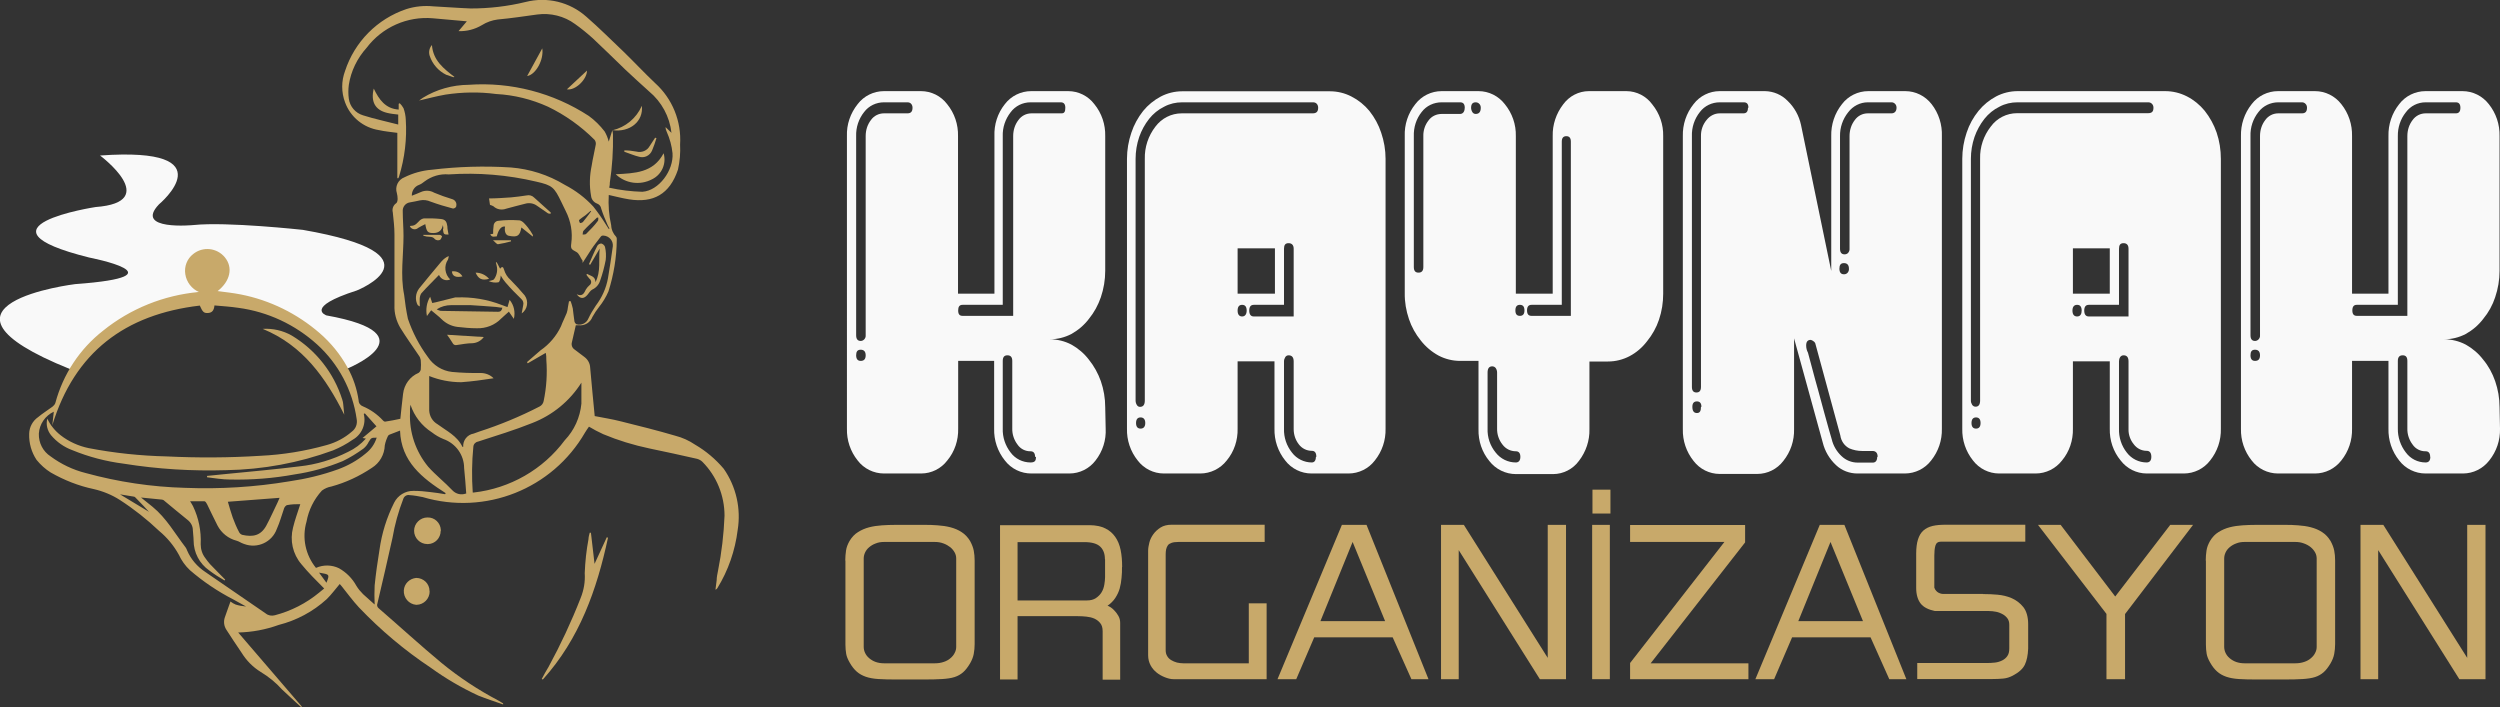 <?xml version="1.0" encoding="UTF-8"?>
<svg id="Layer_2" data-name="Layer 2" xmlns="http://www.w3.org/2000/svg" viewBox="0 0 165.42 46.79">
  <rect x="0" y="0" width="165.42" height="46.79" fill="#333333" stroke="none"/>
  <defs>
    <style>
      .cls-1 {
        fill: #f9f9f9;
      }

      .cls-1, .cls-2 {
        stroke-width: 0px;
      }

      .cls-2 {
        fill: #c8a96a;
      }
    </style>
  </defs>
  <g id="Layer_1-2" data-name="Layer 1">
    <path class="cls-1" d="m22.86,24.44s5.83-2.3-1.26-3.57c0,0-1.51-.52,2.01-1.65,0,0,5.91-2.36-3.57-4.01,0,0-5.02-.55-7.23-.32,0,0-3.97.39-2.29-1.37,0,0,4.61-3.84-3.9-3.23,0,0,4.13,3.08-.3,3.41,0,0-8.56,1.31-.42,3.34,0,0,6.37,1.23-.93,1.76,0,0-10.97,1.34-.34,5.62,0,0,8.78-11.17,17.56-.41l.66.41Z"/>
    <g>
      <path class="cls-1" d="m73.16,28.36c.04.76-.2,1.51-.67,2.11-.41.54-1.05.86-1.73.86h-2.5c-.69.01-1.35-.31-1.77-.86-.48-.6-.73-1.34-.71-2.11v-4.48h-2.38v4.48c.02.77-.23,1.52-.72,2.11-.41.54-1.05.86-1.73.86h-2.46c-.68,0-1.33-.32-1.74-.86-.48-.6-.73-1.34-.71-2.11V9.01c-.03-.77.23-1.52.71-2.12.41-.54,1.06-.86,1.74-.86h2.45c.68,0,1.32.32,1.73.86.49.6.74,1.35.72,2.12v10.42h2.41v-10.42c-.03-.77.21-1.52.69-2.12.41-.54,1.06-.86,1.74-.86h2.45c.68,0,1.32.32,1.73.86.49.6.74,1.35.72,2.12v8.92c0,.59-.1,1.18-.29,1.74-.18.52-.44,1-.79,1.43-.31.41-.71.75-1.16,1-.44.23-.93.35-1.43.35.5,0,.99.12,1.43.35.45.25.85.59,1.16,1,.34.42.61.91.79,1.42.19.55.29,1.13.29,1.72l.03,1.42Zm-12.78-21.23c0-.1-.03-.2-.1-.27-.06-.06-.14-.09-.23-.09h-1.56c-.51,0-1,.23-1.31.64-.36.45-.55,1.02-.53,1.6v13.18c0,.24.1.37.3.37.09,0,.17-.04.23-.1.07-.07.11-.17.1-.27v-13.18c0-.39.11-.76.35-1.07.2-.28.52-.44.86-.44h1.56c.22,0,.33-.12.33-.37Zm-3.1,16.38c0-.24-.11-.37-.33-.37s-.3.13-.3.37.1.37.3.37.33-.1.33-.37Zm13.21-16.38c0-.24-.1-.36-.3-.36h-2c-.52,0-1.01.24-1.32.66-.35.45-.54,1.01-.52,1.58v11.16h-2.66c-.2,0-.29.12-.29.37s.09.36.29.36h3.35v-11.89c0-.39.11-.76.35-1.07.2-.28.52-.44.86-.44h2c.18,0,.24-.12.24-.37Zm-2,23.1c0-.24-.1-.37-.3-.37-.34.01-.67-.16-.86-.44-.23-.3-.36-.68-.35-1.06v-4.48c0-.25-.11-.37-.32-.37s-.31.12-.31.37v4.48c-.02.57.17,1.13.52,1.58.31.42.8.66,1.32.66.3,0,.36-.13.36-.37h-.06Z"/>
      <path class="cls-1" d="m91.68,10.51v17.85c.02.77-.23,1.51-.71,2.11-.41.54-1.06.86-1.74.86h-2.45c-.68,0-1.33-.32-1.74-.86-.48-.6-.73-1.34-.71-2.11v-4.45h-2.44v4.45c.02.77-.23,1.52-.72,2.11-.42.54-1.07.86-1.75.86h-2.41c-.68,0-1.32-.32-1.73-.86-.48-.6-.73-1.34-.71-2.11V10.51c0-.59.1-1.17.29-1.73.17-.52.44-1.01.78-1.44.32-.39.71-.71,1.16-.95.44-.23.93-.35,1.42-.35h9.78c.5,0,.99.12,1.43.35.45.23.86.56,1.18.95.34.43.61.92.78,1.44.19.56.29,1.14.29,1.73Zm-4.46-3.38c0-.1-.03-.2-.1-.27-.06-.06-.14-.09-.23-.09h-8.67c-.41,0-.82.09-1.19.29-.39.19-.73.47-1,.81-.28.36-.5.76-.65,1.19-.16.47-.24.96-.24,1.45v16c0,.1.03.2.08.28.04.08.13.14.22.13.2,0,.31-.14.31-.41V10.51c-.02-.77.23-1.52.7-2.13.41-.55,1.05-.88,1.74-.88h8.67c.25,0,.36-.12.36-.37Zm-11.44,20.86c0-.24-.11-.37-.31-.37s-.3.13-.3.37.1.37.3.37.31-.13.31-.37Zm6.71-7.44c0-.25-.1-.38-.3-.38s-.3.13-.3.38.1.39.3.39.3-.16.3-.39Zm1.87-1.12v-3h-2.47v3h2.47Zm1.24,1.51v-4.48c0-.24-.12-.37-.34-.37s-.3.13-.3.37v3.71h-2c-.2,0-.3.13-.3.38s.1.39.3.39h2.64Zm1.5,9.29c0-.27-.1-.4-.3-.4-.34,0-.66-.16-.86-.43-.22-.28-.34-.64-.34-1v-4.49c0-.27-.12-.4-.34-.4-.09,0-.18.05-.22.13-.05.08-.08.17-.08.27v4.45c-.02.58.17,1.14.53,1.59.31.41.8.65,1.31.65.17,0,.27-.13.27-.37h.03Z"/>
      <path class="cls-1" d="m110.05,19.43c0,.59-.09,1.17-.28,1.73-.17.51-.44.99-.78,1.41-.31.41-.71.76-1.17,1-.44.23-.93.35-1.42.35h-1.23v4.48c.02.75-.23,1.49-.69,2.09-.4.55-1.04.88-1.72.88h-2.45c-.69,0-1.34-.32-1.76-.86-.49-.59-.74-1.34-.72-2.11v-4.52h-1.21c-.5,0-.99-.12-1.43-.35-.46-.25-.86-.59-1.18-1-.34-.42-.61-.9-.78-1.41-.19-.56-.29-1.14-.28-1.73v-10.38c-.03-.77.22-1.52.7-2.12.41-.54,1.06-.86,1.74-.86h2.44c.68,0,1.32.32,1.74.86.49.6.75,1.35.73,2.12v10.42h2.44v-10.42c-.02-.76.23-1.5.69-2.1.4-.55,1.03-.88,1.71-.88h2.47c.68,0,1.32.33,1.72.88.48.59.74,1.34.72,2.1v10.42Zm-13.13-12.3c0-.24-.1-.36-.3-.36h-1.23c-.52,0-1.01.23-1.32.64-.36.45-.54,1.02-.52,1.6v8.66c0,.25.1.37.31.37s.32-.12.32-.37v-8.66c-.01-.38.11-.75.35-1.05.2-.27.52-.42.86-.42h1.23c.09,0,.18-.05.23-.13.05-.09.07-.18.07-.28Zm1.06,0c0-.1-.03-.2-.11-.27-.06-.06-.14-.09-.23-.09-.2,0-.3.12-.3.36,0,.1.03.2.08.28.04.08.13.13.22.13.23,0,.34-.14.34-.41Zm2.62,23.1c0-.24-.1-.37-.3-.37-.35,0-.67-.16-.88-.44-.24-.3-.37-.68-.36-1.06v-3.71c0-.1-.03-.2-.08-.28-.05-.08-.14-.13-.24-.13-.21,0-.31.14-.31.41v3.71c-.02.58.17,1.14.54,1.59.32.41.81.65,1.33.65.19,0,.3-.13.3-.37Zm.27-9.69c0-.25-.1-.37-.3-.37s-.3.12-.3.37.1.36.3.36.3-.12.3-.36Zm3.07.36v-11.53c0-.24-.1-.36-.3-.36-.2,0-.3.12-.3.36v10.8h-2c-.2,0-.3.12-.3.37s.1.36.3.36h2.6Z"/>
      <path class="cls-1" d="m128.49,9.01v19.35c.02.77-.23,1.51-.71,2.11-.41.54-1.06.86-1.74.86h-3.14c-.52,0-1.03-.19-1.41-.55-.43-.4-.74-.92-.88-1.49l-1.9-6.9v6c.02.77-.23,1.51-.71,2.11-.41.54-1.05.86-1.73.86h-2.48c-.68,0-1.32-.32-1.73-.86-.48-.6-.73-1.34-.71-2.11V9.01c-.02-.77.23-1.52.71-2.12.41-.54,1.05-.86,1.73-.86h3c.56.01,1.1.24,1.49.64.45.43.76.99.89,1.6l2,9.66v-8.92c-.02-.77.23-1.52.71-2.12.41-.54,1.06-.86,1.74-.86h2.45c.68,0,1.32.32,1.74.86.47.6.71,1.36.68,2.12Zm-12.8-1.88c0-.24-.1-.36-.3-.36h-1.6c-.51,0-1,.23-1.31.64-.36.45-.55,1.02-.53,1.6v16.59c0,.25.1.37.3.37s.3-.12.3-.37V9.01c-.01-.39.12-.77.37-1.07.21-.27.53-.44.87-.44h1.57c.2,0,.3-.12.3-.37h.03Zm-3.11,19.79c0-.24-.1-.36-.3-.36s-.3.12-.3.36c0,.27.1.41.3.41s.27-.14.27-.41h.03Zm11.66,3.31c0-.24-.1-.37-.31-.39h-.73c-.28,0-.57-.06-.83-.17-.33-.17-.55-.49-.6-.86l-1.66-6.1c-.03-.06-.07-.11-.13-.14-.05-.04-.11-.07-.17-.08-.2,0-.3.12-.3.37,0,.17.04.33.12.48.08.29.18.65.29,1.08s.24.89.38,1.39.27,1,.39,1.44.23.85.33,1.19l.18.62c.1.43.33.82.65,1.12.29.28.67.43,1.07.43h1c.19,0,.29-.14.29-.38h.03Zm1.25-23.1c0-.1-.03-.2-.11-.27-.06-.06-.14-.09-.22-.09h-1.57c-.51,0-.99.25-1.3.66-.36.45-.55,1.01-.54,1.58v7.45c0,.24.1.37.3.37.09,0,.17-.03.23-.09.07-.08.11-.18.1-.28v-7.45c0-.39.11-.76.35-1.07.2-.28.52-.44.86-.44h1.57c.18,0,.33-.12.33-.37Zm-3.15,10.65c0-.24-.11-.37-.33-.37s-.3.13-.3.37.1.37.3.37c.09,0,.17-.03.23-.09.07-.07.11-.18.1-.28Z"/>
      <path class="cls-1" d="m146.95,10.51v17.85c.02.77-.23,1.51-.71,2.11-.41.54-1.06.86-1.74.86h-2.45c-.68,0-1.32-.32-1.73-.86-.49-.59-.74-1.34-.72-2.11v-4.45h-2.44v4.45c.02.77-.23,1.52-.72,2.11-.42.54-1.06.86-1.75.86h-2.41c-.68,0-1.32-.32-1.73-.86-.48-.6-.73-1.34-.71-2.11V10.51c0-.59.1-1.18.29-1.74.17-.52.44-1.01.79-1.44.32-.39.71-.71,1.16-.95.44-.23.93-.35,1.42-.35h9.77c.5,0,.99.12,1.44.35.45.23.85.56,1.17.95.34.43.61.92.79,1.44.19.56.28,1.15.28,1.74Zm-4.46-3.38c0-.1-.03-.2-.11-.27-.06-.06-.14-.09-.23-.09h-8.66c-.41,0-.82.09-1.19.29-.39.19-.73.47-1,.81-.28.36-.5.76-.65,1.19-.16.47-.24.96-.24,1.45v16c0,.1.03.19.08.27.05.08.13.13.23.13.2,0,.3-.14.3-.41V10.5c-.02-.77.23-1.52.71-2.13.4-.55,1.05-.88,1.73-.88h8.67c.26,0,.36-.11.36-.36Zm-11.44,20.86c0-.24-.1-.37-.3-.37s-.3.13-.3.37.1.37.3.37.3-.13.3-.37Zm6.69-7.44c0-.25-.1-.38-.3-.38s-.31.13-.31.38.1.39.31.39.3-.16.3-.39Zm1.86-1.12v-3h-2.44v3h2.44Zm1.24,1.51v-4.48c0-.24-.11-.37-.33-.37s-.3.13-.3.37v3.71h-2c-.2,0-.3.13-.3.38s.1.39.3.39h2.63Zm1.51,9.29c0-.27-.11-.4-.31-.4-.34,0-.65-.16-.85-.43-.23-.28-.36-.64-.35-1v-4.49c0-.27-.11-.4-.33-.4-.1,0-.18.05-.23.13-.05.08-.07.18-.07.27v4.45c-.02.57.16,1.14.52,1.59.31.41.8.65,1.31.65.2,0,.31-.13.31-.37Z"/>
      <path class="cls-1" d="m165.42,28.36c.02.77-.23,1.51-.71,2.11-.42.54-1.06.86-1.74.86h-2.48c-.68,0-1.33-.32-1.74-.86-.48-.6-.73-1.34-.71-2.11v-4.48h-2.41v4.48c.02.77-.23,1.51-.71,2.11-.42.54-1.06.86-1.74.86h-2.45c-.68,0-1.33-.32-1.74-.86-.48-.6-.73-1.34-.71-2.11V9.01c-.02-.77.23-1.52.71-2.12.41-.54,1.06-.86,1.74-.86h2.45c.68,0,1.32.32,1.74.86.48.6.73,1.35.71,2.12v10.42h2.41v-10.42c-.02-.77.23-1.52.71-2.12.41-.54,1.06-.86,1.74-.86h2.45c.68,0,1.32.32,1.74.86.48.6.73,1.35.71,2.12v8.92c0,.59-.1,1.18-.29,1.74-.17.52-.44,1.01-.79,1.43-.31.41-.71.75-1.16,1-.44.23-.93.35-1.42.35.49,0,.98.12,1.42.35.45.25.85.59,1.16,1,.35.42.61.9.79,1.42.19.55.29,1.13.29,1.72l.03,1.42Zm-12.77-21.23c0-.1-.03-.2-.11-.27-.06-.06-.14-.09-.22-.09h-1.57c-.51,0-1,.23-1.31.64-.36.45-.55,1.02-.53,1.6v13.18c0,.24.1.37.3.37.09,0,.17-.04.23-.1.07-.07.11-.17.1-.27v-13.18c0-.39.11-.76.35-1.07.2-.28.52-.44.86-.44h1.57c.22,0,.33-.12.33-.37Zm-3.11,16.38c0-.24-.11-.37-.33-.37s-.3.13-.3.37.1.37.3.37.33-.1.33-.37Zm13.26-16.38c0-.24-.1-.36-.3-.36h-2c-.52,0-1,.24-1.31.66-.36.45-.54,1.01-.53,1.58v11.16h-2.72c-.19,0-.29.12-.29.37s.1.36.3.36h3.34v-11.89c0-.39.11-.76.35-1.07.2-.28.52-.44.86-.44h2c.2,0,.3-.12.3-.37Zm-2,23.1c0-.24-.1-.37-.3-.37-.34.01-.67-.16-.86-.44-.23-.3-.36-.68-.35-1.06v-4.48c0-.25-.1-.37-.31-.37s-.32.12-.32.37v4.48c-.01.57.18,1.13.53,1.58.31.42.79.66,1.31.66.21,0,.31-.13.31-.37h-.01Z"/>
    </g>
    <path class="cls-2" d="m40.51,8.62c.03.09.05.19.05.29.02,1.06-.05,2.13-.21,3.18,0,.09,0,.18-.04.33.72.16,1.46.25,2.19.27,1.1-.07,2.08-1.42,2-2.55-.05-.49-.18-.96-.38-1.41-.05-.1-.08-.21-.08-.32l.39.38c-.12-1.07-.65-2.05-1.48-2.74-.52-.48-1.05-.94-1.56-1.43-.72-.69-1.43-1.4-2.16-2.08-.38-.34-.77-.66-1.18-.95-.72-.53-1.63-.75-2.51-.63-.87.12-1.73.25-2.61.33-.37.05-.72.17-1.04.37-.47.28-1,.42-1.55.4l.55-.65-2.24-.2c-1.7-.15-3.36.59-4.39,1.95-.62.69-1.04,1.54-1.18,2.46-.04.3-.04.61,0,.91.07.52.44.95.94,1.1.75.24,1.53.4,2.33.61v-.66c-.25-.03-.49-.05-.73-.11-.8-.19-1.1-.74-.89-1.61.35.73.77,1.33,1.65,1.39v-.38l.07-.04c.1.1.18.21.25.33.09.25.14.51.15.77.08,1.26-.07,2.52-.44,3.73l-.05.13h-.07v-3c-.42-.06-.82-.09-1.21-.18-1.03-.16-1.89-.86-2.25-1.84-.25-.67-.25-1.4,0-2.07.63-1.93,2.13-3.45,4.06-4.1.57-.18,1.18-.24,1.78-.18.83.04,1.65.11,2.48.14,1.22,0,2.44-.14,3.63-.43,1.42-.36,2.92,0,4.02.98.85.74,1.65,1.54,2.47,2.32.71.69,1.38,1.41,2.08,2.07,1.14,1.03,1.75,2.53,1.65,4.07.03.55-.02,1.11-.14,1.65-.55,1.65-1.65,2.22-3.23,1.97-.45-.07-.89-.19-1.35-.29-.04.67.01,1.34.16,2,.01.29.13.56.33.77.04.06.05.13.04.2-.01,1.16-.2,2.31-.55,3.41-.16.37-.37.72-.63,1.04-.16.2-.3.42-.43.65-.14.37-.52.6-.91.55h-.19c-.09.38-.18.76-.26,1.13-.05.18.02.37.17.47.22.16.44.34.66.5.23.17.37.43.38.71.09,1.06.2,2.12.3,3.2.55.11,1.15.2,1.73.35,1.21.3,2.41.6,3.6.95.47.12.91.32,1.31.59.72.42,1.36.96,1.9,1.6.82,1.18,1.15,2.63.92,4.05-.17,1.36-.62,2.67-1.34,3.84-.03.05-.07.09-.13.11l.08-.63c0-.21.05-.42.09-.63.24-1.2.38-2.41.43-3.63,0-1.34-.52-2.62-1.46-3.57-.1-.1-.22-.16-.35-.2-1.05-.24-2.11-.47-3.17-.69-1.04-.22-2.06-.53-3.04-.94-.33-.15-.65-.32-.95-.5-.08.12-.18.25-.26.39-2.16,3.74-6.6,5.5-10.74,4.27-.29-.06-.58-.11-.87-.13-.18-.04-.37.08-.42.26-.32.83-.56,1.69-.71,2.57-.32,1.45-.66,2.9-1,4.35-.05.11,0,.24.09.31,1.39,1.2,2.74,2.44,4.15,3.61,1.17.96,2.43,1.79,3.76,2.49l.32.19v.07c-.55-.19-1.1-.37-1.65-.59-1.1-.51-2.16-1.13-3.14-1.84-1.73-1.15-3.32-2.49-4.75-3.99-.41-.44-.77-.94-1.15-1.41-.04-.05-.08-.1-.12-.14-.29.34-.55.7-.87,1.01-.9.82-1.99,1.4-3.17,1.7-.86.31-1.76.48-2.68.5l4.21,4.9-.04.04c-.24-.22-.48-.43-.71-.65s-.36-.34-.55-.51c-.41-.46-.89-.85-1.42-1.17-.52-.32-.95-.76-1.27-1.28-.35-.5-.67-1.01-1-1.51-.16-.24-.2-.55-.1-.83.12-.36.26-.72.37-1.04.1.08.22.15.34.2.22.07.45.11.69.13-.28-.15-.55-.3-.83-.46-1.03-.53-2-1.18-2.88-1.94-.31-.29-.56-.64-.74-1.03-.33-.6-.77-1.13-1.3-1.57-.8-.76-1.67-1.45-2.6-2.05-.53-.34-1.12-.58-1.73-.72-1-.21-1.96-.59-2.85-1.1-.35-.22-.66-.5-.93-.83-.34-.51-.51-1.11-.49-1.73.01-.44.23-.85.59-1.1.3-.25.64-.46.95-.69.08-.06.15-.14.19-.24.51-1.9,1.61-3.58,3.16-4.79,1.81-1.46,4.02-2.35,6.34-2.56-.48-.21-.82-.66-.9-1.18-.08-.51.12-1.02.52-1.33.64-.52,1.58-.42,2.1.22,0,0,0,0,0,0,.55.67.36,1.57-.48,2.23.51.07,1.02.12,1.52.22,1.94.38,3.74,1.27,5.23,2.56.74.64,1.37,1.41,1.84,2.27.38.68.63,1.42.74,2.19,0,.18.12.33.29.39.5.21.95.53,1.32.93.03.04.08.07.13.08.35-.05.69-.12,1.02-.19.06-.55.11-1.1.18-1.65.07-.62.46-1.15,1.03-1.39.07-.05.12-.13.14-.21.02-.21.02-.43,0-.64-.02-.11-.06-.21-.13-.3-.41-.61-.84-1.21-1.23-1.84-.26-.45-.4-.96-.38-1.48v-4.7c0-.48-.06-.97-.11-1.45-.06-.23.03-.47.22-.6.07-.04.1-.19.1-.29,0-.13-.02-.26-.05-.38-.14-.43.08-.89.5-1.05.57-.28,1.18-.45,1.81-.5,1.73-.21,3.48-.26,5.23-.15,1.26.1,2.48.49,3.57,1.15.71.37,1.35.85,1.89,1.44.3.38.58.78.84,1.2.06.09.12.19.18.28l.05-.03c-.04-.07-.09-.15-.12-.22-.16-.36-.31-.72-.43-1.1-.02-.15-.13-.28-.27-.33-.22-.08-.38-.28-.4-.51-.12-.66-.1-1.34.04-2,.07-.47.19-.93.27-1.39.02-.11-.01-.23-.08-.32-.9-.9-1.94-1.64-3.08-2.19-1.08-.49-2.25-.78-3.43-.84-1.12-.15-2.25-.13-3.36.04-.58.1-1.16.26-1.74.39l.25-.18c.91-.56,1.96-.85,3.03-.86,2.81-.2,5.6.53,7.95,2.06.4.29.75.64,1.05,1.03.12.21.21.43.27.67l.24-.77h-.03Zm-15.57,20.34c-.38,0-.37,0-.55.29-.08.17-.2.32-.35.44-.43.31-.88.59-1.36.82-1.02.42-2.09.72-3.18.88-1.41.26-2.84.37-4.28.34-.51,0-1.01-.09-1.52-.15v-.09c.43-.04.86-.08,1.29-.13,1.61-.16,3.21-.3,4.81-.5,1.13-.12,2.22-.45,3.23-.96.45-.21.85-.51,1.18-.88l-.22-.04.92-.77-.77-.86-.07.04c.17.67-.13,1.37-.74,1.71-.4.28-.83.51-1.29.7-2.26.83-4.65,1.27-7.07,1.31-2.27.07-4.54-.07-6.79-.43-1.17-.15-2.32-.45-3.41-.9-.54-.2-1.02-.54-1.39-.98-.25-.31-.35-.71-.25-1.1.2.43.5.8.88,1.1.54.42,1.18.71,1.85.85,1.71.33,3.44.51,5.17.55,2.06.1,4.13.09,6.19-.04,1.49-.07,2.96-.31,4.39-.71.62-.17,1.19-.47,1.67-.89.26-.19.38-.51.32-.83-.27-1.9-1.2-3.65-2.62-4.94-1.45-1.31-3.26-2.16-5.2-2.42-.52-.08-1.05-.11-1.59-.16-.03.31-.14.48-.42.5s-.36-.06-.55-.49c-4.94.58-8.28,3.08-9.76,7.92l.1-.9c-.57.27-.95.82-.99,1.45-.02.61.27,1.18.78,1.51.69.51,1.48.89,2.32,1.1,2.15.59,4.36.92,6.58.98,2.31.09,4.61-.05,6.89-.43,1.1-.16,2.19-.42,3.24-.8.65-.24,1.26-.58,1.8-1.03.35-.27.61-.63.74-1.05Zm13.61-11.59c0-.12,0-.16-.05-.19-.11-.17-.19-.41-.35-.5-.34-.19-.4-.2-.35-.58.1-.73-.03-1.47-.36-2.12-.1-.2-.2-.42-.3-.62-.47-.97-.59-1.1-1.65-1.34-1.9-.45-3.86-.61-5.8-.48-.57-.05-1.13.12-1.59.46-.12.1-.25.19-.39.24-.29.11-.47.4-.46.71.21-.09.41-.15.59-.24.28-.13.62-.12.89.04.38.16.77.3,1.17.42.21.05.34.25.29.46,0,.02,0,.03-.01.05-.04.07-.12.11-.2.12-.5-.13-1-.28-1.49-.46-.22-.1-.47-.13-.71-.08-.21.05-.43.09-.65.13-.3.04-.51.31-.48.61,0,0,0,0,0,0,0,.55.05,1.06.05,1.6,0,1.3-.22,2.6.04,3.9.06.53.14,1.07.25,1.59.31.91.75,1.76,1.32,2.53.36.55.95.92,1.6.99.63.06,1.26.08,1.89.07.32,0,.64.12.86.35-.71.11-1.43.21-2.14.26-.73,0-1.45-.14-2.12-.41v2.28c.02.38.22.72.55.91.59.44,1.31.77,1.65,1.5h.05c-.03-.43.27-.81.69-.88l.39-.14c1.36-.44,2.69-.99,3.97-1.65.14-.07.24-.2.27-.35.19-.9.25-1.82.18-2.74,0-.15,0-.3-.04-.46l-1.19.69-.05-.08.9-.78c.58-.4,1.05-.95,1.35-1.59.11-.3.26-.58.38-.88.04-.13.07-.26.08-.39l.07-.39h.11c.06.16.1.32.14.48.04.29.06.55.11.86.02.08.07.15.14.19.32.09.66-.08.78-.38.14-.3.31-.58.49-.85.41-.54.69-1.16.81-1.83.12-.7.22-1.4.32-2.11.03-.36-.24-.67-.6-.7-.03,0-.06,0-.09,0-.04,0-.07.03-.1.06-.21.29-.44.55-.64.86s-.36.55-.58.9Zm-17.63,20.2c.48-.21,1.04-.2,1.51.03.48.27.88.67,1.15,1.16.12.2.27.38.44.55.26.25.55.48.77.69-.02-.42-.02-.84,0-1.26.08-.79.19-1.57.32-2.36.15-1.09.48-2.14.97-3.12.24-.48.74-.79,1.28-.78.38,0,.75.03,1.12.08.32.03.65.09.97.14l.04-.07c-1.55-.99-2.95-2.08-3.02-4.14l-.7.27s-.07.04-.09.07c-.1.2-.18.42-.22.64-.02.61-.34,1.17-.86,1.49-.82.55-1.72.97-2.67,1.23-.23.04-.44.13-.63.27-.53.58-.88,1.29-1.02,2.06-.31,1.06-.07,2.2.63,3.06Zm-6.03.79l-.03.05c-.35-.2-.69-.42-1.01-.66-.65-.45-1.04-1.19-1.04-1.99,0-.22-.04-.46-.05-.69,0-.26-.14-.51-.35-.67-.51-.41-1.01-.83-1.52-1.25-.04-.05-.1-.08-.16-.09l-1.4-.14.76.61c.92.75,1.49,1.78,2.19,2.69.04.06.08.13.1.2.25.59.68,1.08,1.21,1.43,1.33.91,2.66,1.82,3.99,2.74.17.14.4.18.61.12,1.07-.28,2.07-.79,2.93-1.5l.33-.27c-.55-.55-1.06-1.06-1.51-1.61-.57-.67-.77-1.57-.55-2.42.12-.5.3-.99.48-1.55-.29,0-.55,0-.86.06-.08,0-.18.13-.21.21-.16.45-.28.92-.48,1.36-.31.88-1.28,1.33-2.15,1.01-.03-.01-.06-.02-.08-.03-.15-.05-.28-.15-.43-.19-.55-.14-1.01-.51-1.27-1.01-.24-.47-.46-.94-.69-1.41-.04-.07-.1-.18-.16-.19h-.96c.08.13.14.22.19.32.38.79.55,1.65.51,2.52,0,.33.1.65.3.91.1.14.2.28.32.41.31.33.65.66.98,1h.02Zm16.38-5.77h.07c2.4-.27,4.59-1.52,6.03-3.46.63-.66,1.01-1.51,1.1-2.42v-1.39c-.77,1.22-1.91,2.15-3.25,2.67-1.17.47-2.39.84-3.59,1.23-.17.03-.3.17-.31.34-.1,1.01-.11,2.02-.04,3.03Zm-.42.07c-.04-.55-.08-1.13-.14-1.69,0-.86-.55-1.63-1.37-1.92-.27-.11-.53-.26-.76-.44-.67-.43-1.17-1.07-1.42-1.83-.03.17-.04.34-.03.52-.06,1.3.37,2.57,1.2,3.58.49.55,1.1,1.03,1.61,1.57.23.24.57.32.88.21h.03Zm-15.77.55c.11.36.2.71.32,1.04.12.32.25.64.41.94.04.1.13.17.22.2.71.16,1.23.05,1.59-.61.27-.5.5-1.03.75-1.54.04-.09.08-.19.13-.3l-3.42.26Zm-5.21.67c-.22-.24-.55-.6-.92-.97-.03-.03-.06-.05-.1-.05l-.91-.15,1.94,1.17Zm29.71-19.48h-.08c-.3.29-.6.55-.89.87-.05.05-.04.16-.06.25.08,0,.19,0,.23-.04.27-.27.55-.55.77-.85.05-.04.03-.15.04-.22h0Zm-18.47,23.49l.49.67c.23-.57.2-.55-.49-.67Zm18.01-23.9l-.04-.04c-.12.1-.22.2-.35.3s-.26.17-.37.27,0,.14,0,.21.17,0,.21-.04c.18-.22.36-.46.54-.7Z"/>
    <path class="cls-2" d="m35.85,44.92c.15-.27.29-.55.45-.8.8-1.47,1.51-2.99,2.12-4.55.21-.52.31-1.08.27-1.65.03-.75.11-1.51.25-2.25,0-.14.05-.29.08-.42h.08l.24,2.06.81-1.76.08.03c-.74,3.44-1.88,6.68-4.31,9.38l-.07-.03Z"/>
    <path class="cls-2" d="m28.43,39.13c0,.48-.38.88-.87.89,0,0-.01,0-.02,0-.49-.04-.85-.47-.82-.96.03-.44.38-.78.82-.82.48,0,.88.38.88.86,0,0,0,.01,0,.02Z"/>
    <path class="cls-2" d="m29.16,35.12c0,.48-.37.87-.84.88-.01,0-.03,0-.04,0-.49,0-.88-.4-.88-.88s.4-.88.88-.88c.48-.02.87.36.89.83,0,.02,0,.04,0,.06Z"/>
    <path class="cls-2" d="m40.75,11.53c1.24-.07,2.47-.08,3.16-1.39.2.68-.12,1.41-.76,1.72-.79.42-1.75.29-2.4-.32Z"/>
    <path class="cls-2" d="m30.01,5.11c-.16-.05-.32-.1-.48-.16-.52-.25-.92-.71-1.1-1.26-.08-.25-.02-.52.15-.71.08,1.03.78,1.56,1.49,2.11l-.06.02Z"/>
    <path class="cls-2" d="m43.44,9.13c-.08.28-.18.55-.29.82-.14.35-.52.53-.87.42-.33-.08-.64-.22-.97-.33v-.09c.27,0,.54.03.8.08.35.09.71-.06.88-.37l.36-.55.08.03Z"/>
    <path class="cls-2" d="m40.52,8.62c.87-.2,1.59-.8,1.95-1.62.12,1.04-.81,1.78-1.95,1.61h0Z"/>
    <path class="cls-2" d="m38.84,4.67c0,.58-.77,1.34-1.33,1.24l1.33-1.24Z"/>
    <path class="cls-2" d="m34.88,5.03l1-1.83c.12.76-.44,1.75-1,1.83Z"/>
    <path class="cls-2" d="m22.78,27.44c-1.23-2.45-2.74-4.59-5.4-5.68.67-.04,1.34.11,1.92.44,1.6.96,2.79,2.47,3.35,4.25.03.09.05.19.06.29.03.25.05.48.07.71Z"/>
    <path class="cls-2" d="m28.46,19.63l.14.42.24-.05,1.28-.32h.09c1.02-.04,2.04.13,2.99.5.12.05.24.09.38.14l.14-.48c.29.35.39.82.28,1.26l-.33-.48c-.16.15-.33.29-.5.45-.42.44-1.01.67-1.62.65-.43,0-.86-.04-1.29-.09-.39-.05-.76-.23-1.04-.51-.21-.21-.46-.39-.69-.59l-.28.38c-.09-.43-.02-.89.21-1.27Zm.44.84c.08.05.17.08.26.1l3.79.06c.19,0,.25-.09.29-.27-.15,0-.29-.04-.42-.05-.55-.04-1.12-.09-1.69-.12h-1.27c-.34,0-.67.09-.95.27Z"/>
    <path class="cls-2" d="m32.42,13.55l-.06-.42c.5,0,.98-.04,1.46-.07.35-.03.69-.08,1.03-.13.18-.04.36.01.49.14.36.33.73.66,1.1.99v.08c-.07,0-.14,0-.19-.03l-.71-.49c-.23-.17-.52-.22-.79-.14-.42.11-.84.21-1.26.33-.29.11-.62.05-.84-.16-.07-.04-.14-.07-.22-.09Z"/>
    <path class="cls-2" d="m35.25,15.65l-.75-.6c-.1.55-.25.67-.84.55-.2-.04-.3-.29-.24-.61q-.37-.05-.55.65c-.14,0-.32.1-.43-.14l.19-.03c0-.17,0-.34.03-.51,0-.18.13-.34.32-.35,0,0,0,0,0,0,.46-.06.93-.06,1.39-.03.21.03.4.28.55.46.13.16.24.33.34.51v.09Z"/>
    <path class="cls-2" d="m38.85,18.12c.21.14.55.15.55.55.37-.7.2-1.47.28-2.22l-.63,1.07-.08-.04c.18-.41.35-.82.55-1.21.05-.09.15-.15.26-.16.11.03.21.11.25.22.07.29.08.58.05.87-.09.46-.21.92-.37,1.37-.08.26-.27.48-.52.59-.13.07-.22.23-.32.35-.24.28-.48.28-.71-.04.39.18.49-.08.61-.32.07-.11.15-.21.25-.29.11-.08.13-.24.05-.35-.01-.02-.03-.04-.05-.05-.08-.09-.15-.18-.22-.28l.05-.06Z"/>
    <path class="cls-2" d="m29.3,14.9q-.09.51-.61.52c-.39,0-.46-.07-.55-.59-.16.08-.32.16-.47.25-.14.13-.36.12-.49-.02-.02-.03-.05-.06-.06-.09,0,0,.06-.04.1-.03.27,0,.4-.21.55-.35.08-.07.17-.12.28-.14.38-.01.75,0,1.12.04.3.03.39.18.43.48,0,.19.05.37.08.55-.3,0-.33,0-.37-.33.04-.09.02-.18,0-.27Z"/>
    <path class="cls-2" d="m27.79,20.28c-.09-.05-.13-.07-.15-.09-.19-.35-.15-.78.09-1.1.49-.6.98-1.2,1.48-1.79.13-.15.3-.28.48-.36,0,.08-.02.16-.05.24-.28.41-.21.97.15,1.31-.28.13-.6,0-.73-.27,0-.01,0-.02-.01-.03-.39.41-.81.81-1.18,1.23-.07.12-.1.25-.1.39,0,.16,0,.32.01.48Z"/>
    <path class="cls-2" d="m34.52,20.74c.04-.2.07-.37.1-.55.04-.15-.01-.3-.12-.4-.36-.35-.71-.7-1.05-1.1-.12-.14-.23-.3-.32-.46,0,.1-.04.4-.15.45-.22.04-.44.01-.64-.08.12-.04.31-.05.36-.14.18-.26.24-.59.16-.89-.02-.07-.04-.14-.05-.21h.06l.22.42c.12-.16.21-.14.26.06.08.27.23.51.44.69.32.32.63.67.93,1.02.27.38.19.91-.19,1.18Z"/>
    <path class="cls-2" d="m32.01,22.3c-.17.24-.44.39-.74.41-.35,0-.7.07-1.05.12-.11.03-.23-.03-.27-.13-.13-.21-.27-.42-.37-.55l2.42.15Z"/>
    <path class="cls-2" d="m28,15.54h1.1c.05,0,.15.08.15.1s-.08.22-.15.24c-.11.04-.23.02-.32-.05-.15-.2-.35-.15-.55-.18-.07-.01-.14-.03-.21-.05l-.02-.07Z"/>
    <path class="cls-2" d="m32.36,18.45c-.48.13-.71,0-.89-.41.34,0,.67.15.89.41Z"/>
    <path class="cls-2" d="m33.82,15.97c-.28.08-.57.14-.87.19-.09,0-.2-.16-.33-.26h1.19v.08Z"/>
    <path class="cls-2" d="m30.6,18.29c-.42.09-.67,0-.7-.33.28-.05.56.08.7.33Z"/>
    <g>
      <path class="cls-2" d="m55.93,37.08c0-.22.02-.44.05-.65.03-.21.11-.42.23-.63.15-.25.33-.45.56-.59.22-.14.47-.25.74-.32.27-.07.56-.11.85-.13.3-.02.59-.03.89-.03h1.9c.29,0,.59,0,.89.03.3.02.58.06.85.13.27.07.51.17.74.32.22.14.41.34.56.59.12.22.2.43.24.63.04.21.06.42.06.65v5.54c0,.22-.02.44-.06.65-.04.21-.12.41-.24.62-.15.25-.3.45-.46.59-.16.14-.35.25-.57.32-.22.07-.49.11-.81.13-.32.02-.72.03-1.19.03h-1.9c-.44,0-.82-.01-1.14-.03-.32-.02-.6-.07-.83-.15-.23-.08-.43-.19-.6-.34-.17-.15-.33-.35-.47-.6-.12-.21-.2-.4-.23-.58-.03-.18-.05-.38-.05-.61v-5.55Zm1.22,5.72c0,.14.03.27.09.4.06.13.15.25.27.35.12.1.26.19.43.25.17.06.36.09.56.09h3.36c.21,0,.4-.03.58-.09.18-.06.33-.14.45-.25.12-.1.22-.22.28-.35.07-.13.1-.26.1-.4v-5.84c0-.14-.03-.27-.1-.4-.07-.13-.17-.25-.29-.35-.13-.1-.28-.19-.45-.25-.18-.07-.37-.1-.58-.1h-3.35c-.21,0-.39.03-.56.1-.17.06-.31.15-.43.25-.12.1-.21.22-.27.35-.06.13-.09.26-.09.4v5.84Z"/>
      <path class="cls-2" d="m74.24,37.52c0,.24,0,.48-.03.72-.02.24-.06.47-.12.69-.06.22-.16.43-.29.63s-.31.38-.53.53c0,0,0-.01.01-.01.03,0,.08.03.17.08.09.05.19.13.28.23.1.1.19.22.27.36s.12.29.12.47v3.75h-1.16v-3.2c0-.23-.05-.41-.16-.54-.1-.13-.24-.23-.39-.3-.16-.07-.34-.11-.53-.13-.19-.02-.38-.03-.56-.03h-3.99v4.19h-1.16v-10.21h5.93c.41,0,.76.08,1.03.21s.49.32.66.56c.17.24.29.53.36.87s.1.72.1,1.13Zm-1.13-.52c0-.35-.1-.63-.31-.83-.21-.2-.56-.3-1.05-.3h-4.42v3.86h4.59c.24,0,.44-.05.6-.16s.28-.23.37-.38c.09-.15.15-.32.18-.5.03-.18.05-.35.05-.5v-1.18Z"/>
      <path class="cls-2" d="m82.62,39.92h1.19v5.02h-6.16c-.19,0-.38-.05-.58-.13-.2-.08-.38-.18-.54-.31-.16-.13-.3-.29-.4-.48-.1-.19-.16-.41-.16-.66v-6.92c0-.16.03-.34.08-.54s.14-.38.27-.56c.12-.17.29-.32.48-.44s.44-.18.72-.18h6.16v1.14h-5.71c-.19,0-.34.02-.45.06-.11.04-.2.09-.25.17s-.09.16-.11.26c-.02.1-.03.21-.03.33v6.34c0,.15.03.28.1.39.06.11.15.2.27.27.11.07.24.12.38.16.14.03.28.05.43.05h4.32v-3.96Z"/>
      <path class="cls-2" d="m94.51,44.94h-1.12l-1.24-2.77h-5.19l-1.19,2.77h-1.24l4.26-10.21h1.63l4.1,10.21Zm-2.86-3.84l-2.15-5.24-2.13,5.24h4.28Z"/>
      <path class="cls-2" d="m103.62,34.73v10.21h-1.73l-5.37-8.54v8.54h-1.17v-10.21h1.51l5.55,8.8v-8.8h1.2Z"/>
      <path class="cls-2" d="m106.52,44.94h-1.17v-10.21h1.17v10.21Zm-1.15-10.96v-1.58h1.19v1.58h-1.19Z"/>
      <path class="cls-2" d="m115.69,43.88v1.06h-7.83v-1.07l6.24-8.01h-6.24v-1.12h7.61v1.15l-6.25,8h6.47Z"/>
      <path class="cls-2" d="m126.13,44.94h-1.12l-1.24-2.77h-5.19l-1.19,2.77h-1.24l4.26-10.21h1.63l4.1,10.21Zm-2.86-3.84l-2.15-5.24-2.13,5.24h4.28Z"/>
      <path class="cls-2" d="m131.2,39.31h.13c.23,0,.51.01.84.04.33.03.64.1.94.23.3.13.56.33.77.59.21.27.32.65.32,1.14v.8c0,.17,0,.33,0,.49,0,.15,0,.26,0,.32-.02.44-.09.79-.22,1.06-.13.27-.39.51-.79.72-.21.11-.42.18-.65.2-.23.02-.46.03-.69.03h-4.99v-1.06h4.62c.18,0,.36-.01.53-.03.17-.02.33-.07.47-.14.14-.07.26-.17.34-.29.09-.12.13-.29.13-.51v-1.57c0-.16-.04-.3-.12-.41s-.19-.21-.32-.28c-.13-.07-.27-.13-.43-.16-.16-.03-.31-.05-.47-.05h-3.58c-.43-.09-.75-.25-.94-.49s-.3-.59-.3-1.04v-2.25c0-.39.04-.71.12-.96.08-.25.2-.45.36-.59.16-.14.36-.24.61-.3.25-.06.54-.08.88-.08h5.25v1.12h-5.58c-.2,0-.32.09-.37.27-.05.18-.07.4-.07.66v2.11c.03.08.06.15.12.21.04.05.1.1.18.14.08.04.18.07.3.07h2.63Z"/>
      <path class="cls-2" d="m140.61,40.63v4.31h-1.23v-4.32l-4.53-5.89h1.5l3.61,4.74,3.64-4.74h1.51l-4.5,5.9Z"/>
      <path class="cls-2" d="m145.95,37.08c0-.22.02-.44.05-.65s.11-.42.23-.63c.15-.25.33-.45.56-.59.22-.14.47-.25.74-.32.27-.07.56-.11.85-.13.3-.02.59-.03.89-.03h1.9c.29,0,.59,0,.89.03.3.02.58.06.85.13.27.07.51.17.74.32.22.14.41.34.56.59.12.22.2.43.24.63s.06.42.06.65v5.54c0,.22-.02.44-.06.65s-.12.41-.24.62c-.15.25-.3.45-.46.59-.16.14-.35.25-.57.32s-.49.11-.81.13c-.32.02-.72.03-1.19.03h-1.9c-.44,0-.82-.01-1.14-.03s-.59-.07-.83-.15c-.23-.08-.43-.19-.6-.34-.17-.15-.33-.35-.47-.6-.12-.21-.2-.4-.23-.58-.03-.18-.05-.38-.05-.61v-5.55Zm1.22,5.72c0,.14.03.27.09.4.06.13.15.25.27.35s.26.19.43.25.36.09.56.09h3.36c.21,0,.4-.03.58-.09s.33-.14.45-.25c.12-.1.22-.22.28-.35.07-.13.1-.26.1-.4v-5.84c0-.14-.03-.27-.1-.4-.07-.13-.17-.25-.29-.35s-.28-.19-.45-.25c-.18-.07-.37-.1-.58-.1h-3.35c-.21,0-.39.03-.56.1-.17.06-.31.15-.43.25s-.21.22-.27.35c-.06.13-.09.26-.09.4v5.84Z"/>
      <path class="cls-2" d="m164.46,34.73v10.21h-1.73l-5.37-8.54v8.54h-1.17v-10.21h1.51l5.55,8.8v-8.8h1.2Z"/>
    </g>
  </g>
</svg>